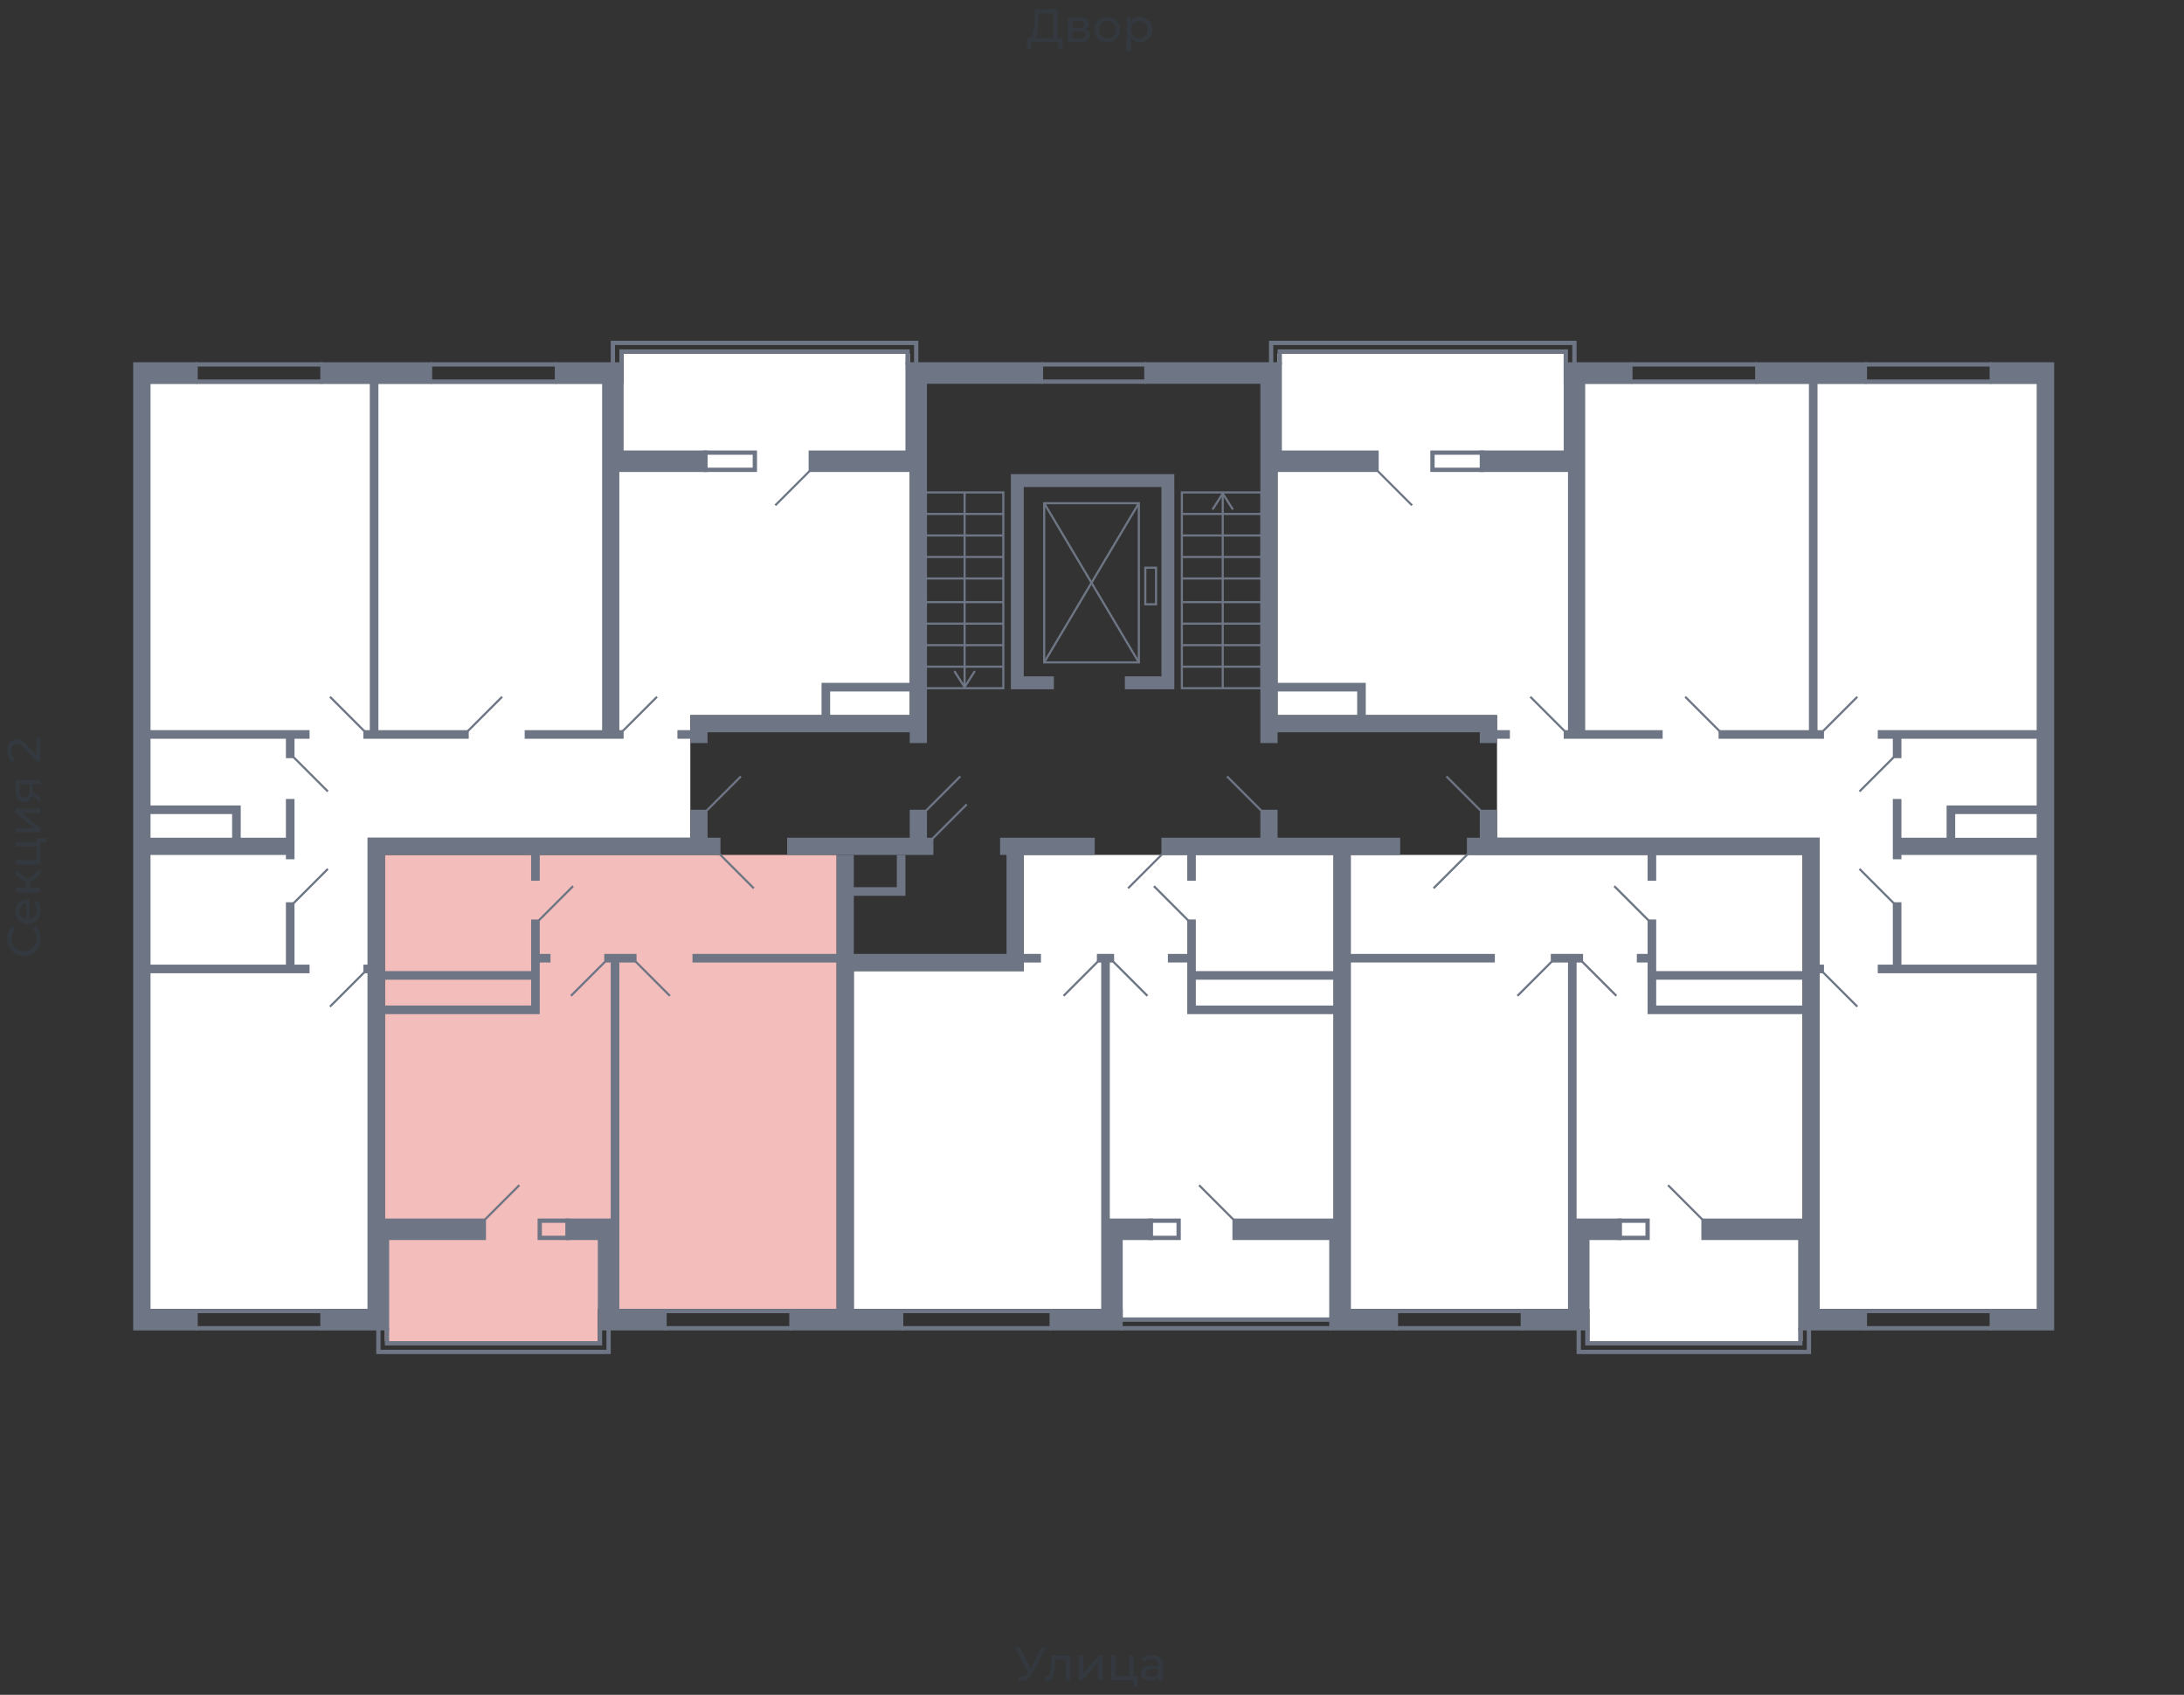 <svg xmlns="http://www.w3.org/2000/svg" width="656" height="509" viewBox="0 0 656 509">
  <rect x="0" y="0" width="656" height="509" fill="#333333" stroke="none"/>
  <title>46-3_3s_tip</title>
  <g id="Слой_2" data-name="Слой 2">
    <g id="_46-3_3s_tip" data-name="46-3_3s_tip">
      <rect width="656" height="509" fill="none"/>
      <g id="hover">
        <polygon id="_46-1-3_1s_tip_1" data-name="46-1-3_1s_tip_1" points="383.745 214.763 383.745 106.212 469.681 106.212 469.681 115.258 611.831 115.258 611.831 393.096 546.571 393.096 546.571 251.592 449.651 251.592 449.651 214.763 383.745 214.763" fill="white"/>
        <polygon id="_46-1-3_1s_tip_2" data-name="46-1-3_1s_tip_2" points="405.713 256.761 541.402 256.761 541.402 402.788 477.434 402.788 477.434 393.096 405.713 393.096 405.713 256.761" fill="white"/>
        <polygon id="_46-1-3_1s_tip_3" data-name="46-1-3_1s_tip_3" points="400.544 256.761 400.544 395.681 337.223 395.681 337.223 393.096 256.456 393.096 256.456 291.653 307.501 291.653 307.501 256.761 400.544 256.761" fill="white"/>
        <polygon id="_46-1-3_1s_tip_4" data-name="46-1-3_1s_tip_4" points="251.287 256.761 251.287 393.096 179.566 393.096 179.566 402.788 115.598 402.788 115.598 256.761 251.287 256.761" fill="#F2BDBB"/>
        <polygon id="_46-1-3_1s_tip_5" data-name="46-1-3_1s_tip_5" points="110.429 393.096 45.169 393.096 45.169 115.258 187.319 115.258 187.319 106.212 273.255 106.212 273.255 214.763 207.349 214.763 207.349 251.592 110.429 251.592 110.429 393.096" fill="white"/>
      </g>
      <g id="o">
        <polyline points="470.327 109.442 470.327 105.566 384.391 105.566 384.391 109.442" fill="none" stroke="#6e7584" stroke-miterlimit="10" stroke-width="1.292"/>
        <polyline points="472.912 109.442 472.912 102.981 381.806 102.981 381.806 109.442" fill="none" stroke="#6e7584" stroke-miterlimit="10" stroke-width="1.292"/>
        <polyline points="474.204 398.912 474.204 406.019 543.34 406.019 543.34 398.912" fill="none" stroke="#6e7584" stroke-miterlimit="10" stroke-width="1.292"/>
        <polyline points="476.788 398.912 476.788 403.434 540.756 403.434 540.756 398.912" fill="none" stroke="#6e7584" stroke-miterlimit="10" stroke-width="1.292"/>
        <line x1="336.577" y1="398.912" x2="399.898" y2="398.912" fill="none" stroke="#6e7584" stroke-miterlimit="10" stroke-width="1.292"/>
        <line x1="336.577" y1="396.327" x2="399.898" y2="396.327" fill="none" stroke="#6e7584" stroke-miterlimit="10" stroke-width="1.292"/>
        <polyline points="182.796 398.912 182.796 406.019 113.66 406.019 113.66 398.912" fill="none" stroke="#6e7584" stroke-miterlimit="10" stroke-width="1.292"/>
        <polyline points="180.212 398.912 180.212 403.434 116.244 403.434 116.244 398.912" fill="none" stroke="#6e7584" stroke-miterlimit="10" stroke-width="1.292"/>
        <polyline points="186.673 109.442 186.673 105.566 272.609 105.566 272.609 109.442" fill="none" stroke="#6e7584" stroke-miterlimit="10" stroke-width="1.292"/>
        <polyline points="184.088 109.442 184.088 102.981 275.194 102.981 275.194 109.442" fill="none" stroke="#6e7584" stroke-miterlimit="10" stroke-width="1.292"/>
        <line x1="598.262" y1="393.742" x2="560.14" y2="393.742" fill="none" stroke="#6e7584" stroke-miterlimit="10" stroke-width="1.292"/>
        <line x1="598.262" y1="398.912" x2="560.14" y2="398.912" fill="none" stroke="#6e7584" stroke-miterlimit="10" stroke-width="1.292"/>
        <rect x="430.267" y="135.934" width="14.861" height="5.169" fill="none" stroke="#6e7584" stroke-miterlimit="10" stroke-width="1.292"/>
        <line x1="560.14" y1="114.611" x2="598.262" y2="114.611" fill="none" stroke="#6e7584" stroke-miterlimit="10" stroke-width="1.292"/>
        <line x1="560.14" y1="109.442" x2="598.262" y2="109.442" fill="none" stroke="#6e7584" stroke-miterlimit="10" stroke-width="1.292"/>
        <line x1="489.711" y1="114.611" x2="527.833" y2="114.611" fill="none" stroke="#6e7584" stroke-miterlimit="10" stroke-width="1.292"/>
        <line x1="489.711" y1="109.442" x2="527.833" y2="109.442" fill="none" stroke="#6e7584" stroke-miterlimit="10" stroke-width="1.292"/>
        <rect x="486.48" y="366.605" width="8.4" height="5.169" fill="none" stroke="#6e7584" stroke-miterlimit="10" stroke-width="1.292"/>
        <line x1="457.404" y1="393.742" x2="419.282" y2="393.742" fill="none" stroke="#6e7584" stroke-miterlimit="10" stroke-width="1.292"/>
        <line x1="457.404" y1="398.912" x2="419.282" y2="398.912" fill="none" stroke="#6e7584" stroke-miterlimit="10" stroke-width="1.292"/>
        <rect x="345.623" y="366.605" width="8.4" height="5.169" fill="none" stroke="#6e7584" stroke-miterlimit="10" stroke-width="1.292"/>
        <line x1="315.9" y1="393.742" x2="270.671" y2="393.742" fill="none" stroke="#6e7584" stroke-miterlimit="10" stroke-width="1.292"/>
        <line x1="315.9" y1="398.912" x2="270.671" y2="398.912" fill="none" stroke="#6e7584" stroke-miterlimit="10" stroke-width="1.292"/>
        <rect x="162.12" y="366.605" width="8.4" height="5.169" fill="none" stroke="#6e7584" stroke-miterlimit="10" stroke-width="1.292"/>
        <line x1="199.596" y1="393.742" x2="237.718" y2="393.742" fill="none" stroke="#6e7584" stroke-miterlimit="10" stroke-width="1.292"/>
        <line x1="199.596" y1="398.912" x2="237.718" y2="398.912" fill="none" stroke="#6e7584" stroke-miterlimit="10" stroke-width="1.292"/>
        <line x1="58.738" y1="393.742" x2="96.86" y2="393.742" fill="none" stroke="#6e7584" stroke-miterlimit="10" stroke-width="1.292"/>
        <line x1="58.738" y1="398.912" x2="96.86" y2="398.912" fill="none" stroke="#6e7584" stroke-miterlimit="10" stroke-width="1.292"/>
        <rect x="211.872" y="135.934" width="14.861" height="5.169" fill="none" stroke="#6e7584" stroke-miterlimit="10" stroke-width="1.292"/>
        <line x1="96.86" y1="114.611" x2="58.738" y2="114.611" fill="none" stroke="#6e7584" stroke-miterlimit="10" stroke-width="1.292"/>
        <line x1="96.86" y1="109.442" x2="58.738" y2="109.442" fill="none" stroke="#6e7584" stroke-miterlimit="10" stroke-width="1.292"/>
        <line x1="167.289" y1="114.611" x2="129.167" y2="114.611" fill="none" stroke="#6e7584" stroke-miterlimit="10" stroke-width="1.292"/>
        <line x1="167.289" y1="109.442" x2="129.167" y2="109.442" fill="none" stroke="#6e7584" stroke-miterlimit="10" stroke-width="1.292"/>
      </g>
      <g id="d">
        <line x1="547.54" y1="291.976" x2="557.878" y2="302.314" fill="none" stroke="#6e7584" stroke-miterlimit="10" stroke-width="0.646"/>
        <line x1="568.863" y1="227.362" x2="558.525" y2="237.7" fill="none" stroke="#6e7584" stroke-miterlimit="10" stroke-width="0.646"/>
        <line x1="557.878" y1="209.27" x2="547.54" y2="219.609" fill="none" stroke="#6e7584" stroke-miterlimit="10" stroke-width="0.646"/>
        <line x1="568.863" y1="271.3" x2="558.525" y2="260.961" fill="none" stroke="#6e7584" stroke-miterlimit="10" stroke-width="0.646"/>
        <line x1="413.79" y1="141.426" x2="424.128" y2="151.764" fill="none" stroke="#6e7584" stroke-miterlimit="10" stroke-width="0.646"/>
        <line x1="444.805" y1="243.516" x2="434.466" y2="233.177" fill="none" stroke="#6e7584" stroke-miterlimit="10" stroke-width="0.646"/>
        <line x1="378.899" y1="243.516" x2="368.56" y2="233.177" fill="none" stroke="#6e7584" stroke-miterlimit="10" stroke-width="0.646"/>
        <line x1="516.526" y1="219.609" x2="506.188" y2="209.27" fill="none" stroke="#6e7584" stroke-miterlimit="10" stroke-width="0.646"/>
        <line x1="470.004" y1="219.609" x2="459.666" y2="209.27" fill="none" stroke="#6e7584" stroke-miterlimit="10" stroke-width="0.646"/>
        <line x1="511.357" y1="366.282" x2="501.018" y2="355.943" fill="none" stroke="#6e7584" stroke-miterlimit="10" stroke-width="0.646"/>
        <line x1="440.928" y1="256.438" x2="430.59" y2="266.777" fill="none" stroke="#6e7584" stroke-miterlimit="10" stroke-width="0.646"/>
        <line x1="475.173" y1="288.745" x2="485.511" y2="299.083" fill="none" stroke="#6e7584" stroke-miterlimit="10" stroke-width="0.646"/>
        <line x1="466.127" y1="288.745" x2="455.789" y2="299.083" fill="none" stroke="#6e7584" stroke-miterlimit="10" stroke-width="0.646"/>
        <line x1="495.203" y1="276.469" x2="484.865" y2="266.13" fill="none" stroke="#6e7584" stroke-miterlimit="10" stroke-width="0.646"/>
        <line x1="370.499" y1="366.282" x2="360.161" y2="355.943" fill="none" stroke="#6e7584" stroke-miterlimit="10" stroke-width="0.646"/>
        <line x1="349.176" y1="256.438" x2="338.838" y2="266.777" fill="none" stroke="#6e7584" stroke-miterlimit="10" stroke-width="0.646"/>
        <line x1="334.315" y1="288.745" x2="344.653" y2="299.083" fill="none" stroke="#6e7584" stroke-miterlimit="10" stroke-width="0.646"/>
        <line x1="329.792" y1="288.745" x2="319.454" y2="299.083" fill="none" stroke="#6e7584" stroke-miterlimit="10" stroke-width="0.646"/>
        <line x1="356.93" y1="276.469" x2="346.592" y2="266.13" fill="none" stroke="#6e7584" stroke-miterlimit="10" stroke-width="0.646"/>
        <line x1="145.643" y1="366.282" x2="155.982" y2="355.943" fill="none" stroke="#6e7584" stroke-miterlimit="10" stroke-width="0.646"/>
        <line x1="216.072" y1="256.438" x2="226.41" y2="266.777" fill="none" stroke="#6e7584" stroke-miterlimit="10" stroke-width="0.646"/>
        <line x1="181.827" y1="288.745" x2="171.489" y2="299.083" fill="none" stroke="#6e7584" stroke-miterlimit="10" stroke-width="0.646"/>
        <line x1="190.873" y1="288.745" x2="201.211" y2="299.083" fill="none" stroke="#6e7584" stroke-miterlimit="10" stroke-width="0.646"/>
        <line x1="161.797" y1="276.469" x2="172.135" y2="266.13" fill="none" stroke="#6e7584" stroke-miterlimit="10" stroke-width="0.646"/>
        <line x1="109.46" y1="291.976" x2="99.122" y2="302.314" fill="none" stroke="#6e7584" stroke-miterlimit="10" stroke-width="0.646"/>
        <line x1="88.137" y1="227.362" x2="98.475" y2="237.7" fill="none" stroke="#6e7584" stroke-miterlimit="10" stroke-width="0.646"/>
        <line x1="99.122" y1="209.27" x2="109.46" y2="219.609" fill="none" stroke="#6e7584" stroke-miterlimit="10" stroke-width="0.646"/>
        <line x1="88.137" y1="271.3" x2="98.475" y2="260.961" fill="none" stroke="#6e7584" stroke-miterlimit="10" stroke-width="0.646"/>
        <line x1="243.21" y1="141.426" x2="232.872" y2="151.764" fill="none" stroke="#6e7584" stroke-miterlimit="10" stroke-width="0.646"/>
        <line x1="212.195" y1="243.516" x2="222.534" y2="233.177" fill="none" stroke="#6e7584" stroke-miterlimit="10" stroke-width="0.646"/>
        <line x1="278.101" y1="243.516" x2="288.44" y2="233.177" fill="none" stroke="#6e7584" stroke-miterlimit="10" stroke-width="0.646"/>
        <line x1="280.04" y1="251.915" x2="290.378" y2="241.577" fill="none" stroke="#6e7584" stroke-miterlimit="10" stroke-width="0.646"/>
        <line x1="140.474" y1="219.609" x2="150.812" y2="209.27" fill="none" stroke="#6e7584" stroke-miterlimit="10" stroke-width="0.646"/>
        <line x1="186.996" y1="219.609" x2="197.334" y2="209.27" fill="none" stroke="#6e7584" stroke-miterlimit="10" stroke-width="0.646"/>
        <line x1="312.67" y1="109.442" x2="344.33" y2="109.442" fill="none" stroke="#6e7584" stroke-miterlimit="10" stroke-width="1.292"/>
        <line x1="312.67" y1="114.611" x2="344.33" y2="114.611" fill="none" stroke="#6e7584" stroke-miterlimit="10" stroke-width="1.292"/>
        <rect x="313.639" y="151.118" width="28.43" height="47.814" fill="none" stroke="#6e7584" stroke-miterlimit="10" stroke-width="0.646"/>
        <line x1="313.639" y1="151.118" x2="342.069" y2="198.932" fill="none" stroke="#6e7584" stroke-miterlimit="10" stroke-width="0.646"/>
        <line x1="313.639" y1="198.932" x2="342.069" y2="151.118" fill="none" stroke="#6e7584" stroke-miterlimit="10" stroke-width="0.646"/>
        <g>
          <rect x="278.101" y="147.887" width="23.261" height="58.798" fill="none" stroke="#6e7584" stroke-miterlimit="10" stroke-width="0.646"/>
          <line x1="278.101" y1="200.225" x2="301.362" y2="200.225" fill="none" stroke="#6e7584" stroke-miterlimit="10" stroke-width="0.646"/>
          <line x1="278.101" y1="193.763" x2="301.362" y2="193.763" fill="none" stroke="#6e7584" stroke-miterlimit="10" stroke-width="0.646"/>
          <line x1="278.101" y1="187.302" x2="301.362" y2="187.302" fill="none" stroke="#6e7584" stroke-miterlimit="10" stroke-width="0.646"/>
          <line x1="278.101" y1="180.84" x2="301.362" y2="180.84" fill="none" stroke="#6e7584" stroke-miterlimit="10" stroke-width="0.646"/>
          <line x1="278.101" y1="173.733" x2="301.362" y2="173.733" fill="none" stroke="#6e7584" stroke-miterlimit="10" stroke-width="0.646"/>
          <line x1="278.101" y1="167.272" x2="301.362" y2="167.272" fill="none" stroke="#6e7584" stroke-miterlimit="10" stroke-width="0.646"/>
          <line x1="278.101" y1="160.81" x2="301.362" y2="160.81" fill="none" stroke="#6e7584" stroke-miterlimit="10" stroke-width="0.646"/>
          <line x1="278.101" y1="154.349" x2="301.362" y2="154.349" fill="none" stroke="#6e7584" stroke-miterlimit="10" stroke-width="0.646"/>
          <g>
            <line x1="289.732" y1="147.887" x2="289.732" y2="205.909" fill="none" stroke="#6e7584" stroke-miterlimit="10" stroke-width="0.646"/>
            <path d="M286.63,201.493a.324.324,0,0,1,.447.1l2.655,4.168,2.655-4.168a.323.323,0,1,1,.545.346l-2.928,4.6a.323.323,0,0,1-.545,0l-2.928-4.6a.324.324,0,0,1,.1-.446Z" fill="#6e7584"/>
          </g>
        </g>
        <g>
          <rect x="354.992" y="147.887" width="23.907" height="58.798" fill="none" stroke="#6e7584" stroke-miterlimit="10" stroke-width="0.646"/>
          <line x1="354.992" y1="200.225" x2="378.899" y2="200.225" fill="none" stroke="#6e7584" stroke-miterlimit="10" stroke-width="0.646"/>
          <line x1="354.992" y1="193.763" x2="378.899" y2="193.763" fill="none" stroke="#6e7584" stroke-miterlimit="10" stroke-width="0.646"/>
          <line x1="354.992" y1="187.302" x2="378.899" y2="187.302" fill="none" stroke="#6e7584" stroke-miterlimit="10" stroke-width="0.646"/>
          <line x1="354.992" y1="180.84" x2="378.899" y2="180.84" fill="none" stroke="#6e7584" stroke-miterlimit="10" stroke-width="0.646"/>
          <line x1="354.992" y1="173.733" x2="378.899" y2="173.733" fill="none" stroke="#6e7584" stroke-miterlimit="10" stroke-width="0.646"/>
          <line x1="354.992" y1="167.272" x2="378.899" y2="167.272" fill="none" stroke="#6e7584" stroke-miterlimit="10" stroke-width="0.646"/>
          <line x1="354.992" y1="160.81" x2="378.899" y2="160.81" fill="none" stroke="#6e7584" stroke-miterlimit="10" stroke-width="0.646"/>
          <line x1="354.992" y1="154.349" x2="378.899" y2="154.349" fill="none" stroke="#6e7584" stroke-miterlimit="10" stroke-width="0.646"/>
          <g>
            <line x1="367.268" y1="148.664" x2="367.268" y2="206.686" fill="none" stroke="#6e7584" stroke-miterlimit="10" stroke-width="0.646"/>
            <path d="M364.167,153.081a.323.323,0,0,0,.446-.1l2.655-4.169,2.655,4.169a.323.323,0,1,0,.546-.347l-2.928-4.6a.323.323,0,0,0-.545,0l-2.928,4.6a.323.323,0,0,0,.1.447Z" fill="#6e7584"/>
          </g>
        </g>
        <rect x="344.007" y="170.502" width="3.231" height="10.984" fill="none" stroke="#6e7584" stroke-miterlimit="10" stroke-width="0.646"/>
      </g>
      <g id="s">
        <g>
          <path d="M611.831,108.8H597.616v6.462h14.215V219.286H564.017v2.584h4.523v5.815h2.584V221.87h40.707V241.9H584.693v9.692H571.124v-11.63H568.54v18.092h2.584v-1.293h40.707v32.953H571.124V270.977H568.54v18.737h-4.523V292.3h47.814V393.1H597.616v6.462H617V108.8Zm0,142.8H587.278v-7.107h24.553Z" fill="#6e7584"/>
          <polygon points="527.187 115.258 543.34 115.258 543.34 219.286 516.203 219.286 516.203 221.87 547.863 221.87 547.863 219.286 545.925 219.286 545.925 115.258 560.786 115.258 560.786 108.796 527.187 108.796 527.187 115.258" fill="#6e7584"/>
          <path d="M378.576,135.288v87.874h5.169v-3.23h60.736v3.23h5.17V221.87h3.876v-2.584h-3.876v-4.523H410.236v-9.692H383.745V141.749h30.368v-6.461H385.037V108.8H343.684v6.462h34.892Zm5.169,72.367h23.907v7.108H383.745Z" fill="#6e7584"/>
          <polygon points="470.973 219.286 469.681 219.286 469.681 221.87 499.403 221.87 499.403 219.286 476.142 219.286 476.142 141.749 476.142 135.288 476.142 115.258 490.357 115.258 490.357 108.796 476.142 108.796 469.681 108.796 469.681 135.288 444.481 135.288 444.481 141.749 470.973 141.749 470.973 219.286" fill="#6e7584"/>
          <polygon points="473.558 289.068 475.496 289.068 475.496 286.484 465.804 286.484 465.804 289.068 470.973 289.068 470.973 365.958 470.973 372.42 470.973 393.096 456.758 393.096 456.758 399.558 470.973 399.558 477.435 399.558 477.435 372.42 487.126 372.42 487.126 365.958 473.558 365.958 473.558 289.068" fill="#6e7584"/>
          <path d="M546.571,372.42V292.3h1.292v-2.585h-1.292V251.592h-96.92v-8.4h-5.17v8.4h-3.876v5.169H494.88v7.754h2.585v-7.754H541.4v34.892H497.465V276.146H494.88v10.338h-3.231v2.584h3.231v15.508H541.4v61.382H511.034v6.462H540.11v27.138h20.676V393.1H546.571ZM541.4,301.991H497.465v-7.754H541.4Z" fill="#6e7584"/>
          <polygon points="333.346 289.068 334.638 289.068 334.638 286.484 329.469 286.484 329.469 289.068 330.761 289.068 330.761 365.958 330.761 372.42 330.761 393.096 315.254 393.096 315.254 399.558 330.761 399.558 337.223 399.558 337.223 372.42 346.269 372.42 346.269 365.958 333.346 365.958 333.346 289.068" fill="#6e7584"/>
          <path d="M405.713,256.761h14.861v-5.168H383.745v-8.4h-5.169v8.4H348.853v5.169h7.754v7.754h2.584v-7.754h41.353v34.892H359.191V276.146h-2.584v10.338h-5.815v2.584h5.815v15.508h43.937v61.382H370.176v6.462h29.076v27.138h20.676V393.1H405.713V289.068H449v-2.584H405.713Zm-5.169,45.23H359.191v-7.754h41.353Z" fill="#6e7584"/>
          <polygon points="307.5 256.761 328.823 256.761 328.823 251.593 300.393 251.593 300.393 256.761 302.332 256.761 302.332 286.484 256.456 286.484 256.456 269.038 269.378 269.038 271.963 269.038 271.963 256.761 269.378 256.761 269.378 266.454 256.456 266.454 256.456 256.761 251.287 256.761 251.287 286.484 207.996 286.484 207.996 289.068 251.287 289.068 251.287 393.096 237.072 393.096 237.072 399.558 251.287 399.558 256.456 399.558 271.317 399.558 271.317 393.096 256.456 393.096 256.456 291.653 302.332 291.653 307.5 291.653 307.5 289.068 312.67 289.068 312.67 286.484 307.5 286.484 307.5 256.761" fill="#6e7584"/>
          <path d="M162.12,276.146h-2.585v15.507H115.6V256.761h43.937v7.754h2.585v-7.754H216.4v-5.169h-3.876v-8.4h-5.17v8.4h-96.92v38.122h-1.292V292.3h1.292V393.1H96.214v6.462H116.89V372.42h29.076v-6.462H115.6V304.576H162.12V289.068h3.231v-2.584H162.12Zm-2.585,25.845H115.6v-7.754h43.937Z" fill="#6e7584"/>
          <polygon points="186.027 372.42 186.027 365.958 186.027 289.068 191.196 289.068 191.196 286.484 181.504 286.484 181.504 289.068 183.442 289.068 183.442 365.958 169.874 365.958 169.874 372.42 179.565 372.42 179.565 399.558 186.027 399.558 200.242 399.558 200.242 393.096 186.027 393.096 186.027 372.42" fill="#6e7584"/>
          <path d="M45.169,115.258H59.384V108.8H40V399.558H59.384V393.1H45.169V292.3H92.983v-2.585H88.46V270.977H85.876v18.737H45.169V256.761H85.876v1.293H88.46V239.962H85.876v11.63H72.307V241.9H45.169V221.87H85.876v5.815H88.46V221.87h4.523v-2.584H45.169ZM69.722,244.485v7.107H45.169v-7.107Z" fill="#6e7584"/>
          <path d="M273.255,205.071H246.764v9.692H207.349v4.523h-3.876v2.584h3.876v1.292h5.17v-3.23h60.736v3.23h5.169v-107.9h34.892V108.8H271.963v26.492H242.887v6.461h30.368Zm0,9.692H249.348v-7.108h23.907Z" fill="#6e7584"/>
          <polygon points="187.319 219.286 186.027 219.286 186.027 141.749 212.519 141.749 212.519 135.288 187.319 135.288 187.319 108.796 180.858 108.796 166.643 108.796 166.643 115.258 180.858 115.258 180.858 135.288 180.858 141.749 180.858 219.286 157.597 219.286 157.597 221.87 187.319 221.87 187.319 219.286" fill="#6e7584"/>
          <polygon points="111.075 219.286 109.137 219.286 109.137 221.87 140.797 221.87 140.797 219.286 113.66 219.286 113.66 115.258 129.813 115.258 129.813 108.796 96.214 108.796 96.214 115.258 111.075 115.258 111.075 219.286" fill="#6e7584"/>
          <polygon points="337.869 203.132 337.869 207.009 352.73 207.009 352.73 203.132 352.73 146.272 352.73 142.395 303.624 142.395 303.624 146.272 303.624 203.132 303.624 207.009 316.546 207.009 316.546 203.132 307.5 203.132 307.5 146.272 348.853 146.272 348.853 203.132 337.869 203.132" fill="#6e7584"/>
          <polygon points="273.255 243.193 273.255 251.592 236.425 251.592 236.425 256.761 280.362 256.761 280.362 251.592 278.424 251.592 278.424 243.193 273.255 243.193" fill="#6e7584"/>
        </g>
      </g>
      <g id="t" opacity="0.4">
        <g>
          <path d="M314.18,494.809l-4.355,8.078a3.931,3.931,0,0,1-1.218,1.441,2.652,2.652,0,0,1-1.525.477,3.278,3.278,0,0,1-1.316-.293l.363-1.121a2.84,2.84,0,0,0,.924.181,1.766,1.766,0,0,0,1.527-.978l.223-.352-3.948-7.433h1.5l3.177,6.216,3.262-6.216Z" fill="#34424f"/>
          <path d="M321.445,497.189v7.42H320.1v-6.244H316.91l-.085,1.653a17.75,17.75,0,0,1-.265,2.5,3.938,3.938,0,0,1-.644,1.6,1.468,1.468,0,0,1-1.246.6,3.165,3.165,0,0,1-.826-.125l.084-1.135a1.545,1.545,0,0,0,.336.041.91.91,0,0,0,.84-.488,3.1,3.1,0,0,0,.363-1.162c.056-.45.107-1.088.154-1.918l.127-2.745Z" fill="#34424f"/>
          <path d="M324.049,497.189h1.344v5.4l4.55-5.4h1.218v7.42h-1.345v-5.4l-4.535,5.4h-1.232Z" fill="#34424f"/>
          <path d="M341.689,503.434v2.953h-1.274v-1.778h-6.65v-7.42h1.344v6.245h4.06v-6.245h1.344v6.245Z" fill="#34424f"/>
          <path d="M348.43,497.875a2.916,2.916,0,0,1,.819,2.254v4.48h-1.274v-.98a2.117,2.117,0,0,1-.959.791,3.66,3.66,0,0,1-1.477.273,3.1,3.1,0,0,1-2-.6,2.069,2.069,0,0,1-.034-3.158,3.51,3.51,0,0,1,2.267-.594h2.128v-.268a1.717,1.717,0,0,0-.5-1.33,2.133,2.133,0,0,0-1.483-.461,3.949,3.949,0,0,0-1.288.217,3.348,3.348,0,0,0-1.065.58l-.559-1.008a4.125,4.125,0,0,1,1.372-.707,5.787,5.787,0,0,1,1.694-.244A3.354,3.354,0,0,1,348.43,497.875Zm-1.336,5.439a1.962,1.962,0,0,0,.811-.972v-1.037h-2.072q-1.709,0-1.708,1.148a1.036,1.036,0,0,0,.434.881,1.983,1.983,0,0,0,1.2.322A2.5,2.5,0,0,0,347.094,503.314Z" fill="#34424f"/>
        </g>
        <g>
          <path d="M319.135,11.391V14.75h-1.3V12.609H309.77l-.014,2.141h-1.3l.014-3.359h.476q.926-.056,1.3-1.463a18.469,18.469,0,0,0,.461-3.969l.1-3.15h6.887v8.582ZM311.61,9.516a3.348,3.348,0,0,1-.833,1.875h5.531V4.027h-4.3l-.071,2.057A22.858,22.858,0,0,1,311.61,9.516Z" fill="#34424f"/>
          <path d="M327.325,10.564a1.751,1.751,0,0,1-.735,1.512,3.715,3.715,0,0,1-2.191.533h-3.57V5.189h3.444a3.677,3.677,0,0,1,2.059.5,1.6,1.6,0,0,1,.741,1.408,1.651,1.651,0,0,1-.315,1.013,1.963,1.963,0,0,1-.875.653A1.707,1.707,0,0,1,327.325,10.564Zm-5.179-2.183h2.015A2.044,2.044,0,0,0,325.33,8.1a.932.932,0,0,0,.4-.813q0-1.063-1.568-1.064h-2.015Zm3.416,2.926a.909.909,0,0,0,.419-.827.982.982,0,0,0-.385-.853,2.067,2.067,0,0,0-1.211-.279h-2.239v2.224H324.3A2.4,2.4,0,0,0,325.562,11.307Z" fill="#34424f"/>
          <path d="M330.615,12.2a3.547,3.547,0,0,1-1.379-1.351,3.832,3.832,0,0,1-.5-1.954,3.831,3.831,0,0,1,.5-1.953A3.5,3.5,0,0,1,330.615,5.6a4.318,4.318,0,0,1,3.969,0,3.515,3.515,0,0,1,1.372,1.343,3.841,3.841,0,0,1,.5,1.953,3.842,3.842,0,0,1-.5,1.954,3.562,3.562,0,0,1-1.372,1.351,4.264,4.264,0,0,1-3.969,0Zm3.27-1.015a2.324,2.324,0,0,0,.888-.924A2.822,2.822,0,0,0,335.1,8.9a2.826,2.826,0,0,0-.323-1.365,2.278,2.278,0,0,0-.888-.916,2.711,2.711,0,0,0-2.563,0,2.316,2.316,0,0,0-.9.916A2.784,2.784,0,0,0,330.1,8.9a2.78,2.78,0,0,0,.328,1.366,2.364,2.364,0,0,0,.9.924,2.653,2.653,0,0,0,2.563,0Z" fill="#34424f"/>
          <path d="M344.266,5.6a3.41,3.41,0,0,1,1.336,1.33,3.931,3.931,0,0,1,.483,1.972,3.984,3.984,0,0,1-.483,1.983,3.425,3.425,0,0,1-1.336,1.336,3.9,3.9,0,0,1-1.933.476,3.443,3.443,0,0,1-1.463-.308,3.035,3.035,0,0,1-1.127-.9v3.836H338.4V5.189h1.29V6.365a2.855,2.855,0,0,1,1.133-.931,3.593,3.593,0,0,1,1.512-.315A3.89,3.89,0,0,1,344.266,5.6Zm-.764,5.592a2.364,2.364,0,0,0,.9-.924,2.781,2.781,0,0,0,.329-1.366,2.785,2.785,0,0,0-.329-1.365,2.316,2.316,0,0,0-.9-.916,2.544,2.544,0,0,0-1.281-.322,2.48,2.48,0,0,0-1.267.328,2.379,2.379,0,0,0-.895.918,2.727,2.727,0,0,0-.33,1.357,2.822,2.822,0,0,0,.322,1.366,2.31,2.31,0,0,0,.9.924,2.638,2.638,0,0,0,2.555,0Z" fill="#34424f"/>
        </g>
        <g>
          <path d="M11.57,284.572a4.788,4.788,0,0,1-1.792,1.856,4.974,4.974,0,0,1-2.569.672,4.973,4.973,0,0,1-2.568-.672,4.775,4.775,0,0,1-1.792-1.864A5.435,5.435,0,0,1,2.2,281.9a5.567,5.567,0,0,1,.385-2.1,4.29,4.29,0,0,1,1.142-1.623l.881.91a3.65,3.65,0,0,0-1.162,2.758,3.981,3.981,0,0,0,.491,1.973,3.544,3.544,0,0,0,1.35,1.379,3.785,3.785,0,0,0,1.925.5,3.786,3.786,0,0,0,1.926-.5,3.551,3.551,0,0,0,1.35-1.379,3.981,3.981,0,0,0,.491-1.973A3.661,3.661,0,0,0,9.8,279.092l.882-.91a4.336,4.336,0,0,1,1.147,1.631,5.5,5.5,0,0,1,.393,2.106A5.414,5.414,0,0,1,11.57,284.572Z" fill="#34424f"/>
          <path d="M8.848,270.1v6.019a2.334,2.334,0,0,0,1.575-.861,2.815,2.815,0,0,0,.6-1.826,2.752,2.752,0,0,0-.9-2.143l.868-.742a3.237,3.237,0,0,1,.9,1.254,4.729,4.729,0,0,1-.176,3.758,3.441,3.441,0,0,1-1.351,1.408,3.884,3.884,0,0,1-1.96.5,3.926,3.926,0,0,1-1.946-.483,3.46,3.46,0,0,1-1.35-1.33,3.776,3.776,0,0,1-.484-1.911,3.7,3.7,0,0,1,.484-1.9,3.4,3.4,0,0,1,1.35-1.3,4.112,4.112,0,0,1,1.988-.469A3.569,3.569,0,0,1,8.848,270.1Zm-2.506,5.255a2.361,2.361,0,0,0,1.54.764v-4.76a2.38,2.38,0,0,0-1.533.763,2.5,2.5,0,0,0-.007,3.233Z" fill="#34424f"/>
          <path d="M8.974,265.105v1.541h3.135v1.344H4.689v-1.344H7.825v-1.568L4.689,262.67v-1.442l3.571,2.813,3.849-3.01v1.582Z" fill="#34424f"/>
          <path d="M10.934,251.693h2.954v1.274H12.109v6.65H4.689v-1.344h6.245v-4.06H4.689v-1.344h6.245Z" fill="#34424f"/>
          <path d="M4.689,249.958v-1.345h5.4l-5.4-4.549v-1.218h7.42v1.343h-5.4l5.4,4.537v1.232Z" fill="#34424f"/>
          <path d="M4.689,234.292h7.42v1.2H9.758v2.311l2.351,1.623v1.442l-2.534-1.806a2.458,2.458,0,0,1-.833,1.288,2.305,2.305,0,0,1-1.449.448,2.294,2.294,0,0,1-1.939-.868,3.854,3.854,0,0,1-.665-2.394Zm3.746,4.669a2.306,2.306,0,0,0,.356-1.407V235.5H5.865v2q0,1.932,1.47,1.932A1.3,1.3,0,0,0,8.435,238.961Z" fill="#34424f"/>
          <path d="M10.892,221.65h1.217v7.041h-.952L7.308,224.7a4.765,4.765,0,0,0-1.211-.979,2.311,2.311,0,0,0-1.03-.253,1.442,1.442,0,0,0-1.2.539,2.447,2.447,0,0,0-.427,1.548,3.072,3.072,0,0,0,1.065,2.506l-.826.951a3.815,3.815,0,0,1-1.092-1.505A5.3,5.3,0,0,1,2.2,225.43a3.781,3.781,0,0,1,.736-2.45,2.426,2.426,0,0,1,2-.91,3.385,3.385,0,0,1,1.483.336,5.947,5.947,0,0,1,1.6,1.274l2.884,3Z" fill="#34424f"/>
        </g>
      </g>
    </g>
  </g>
</svg>
